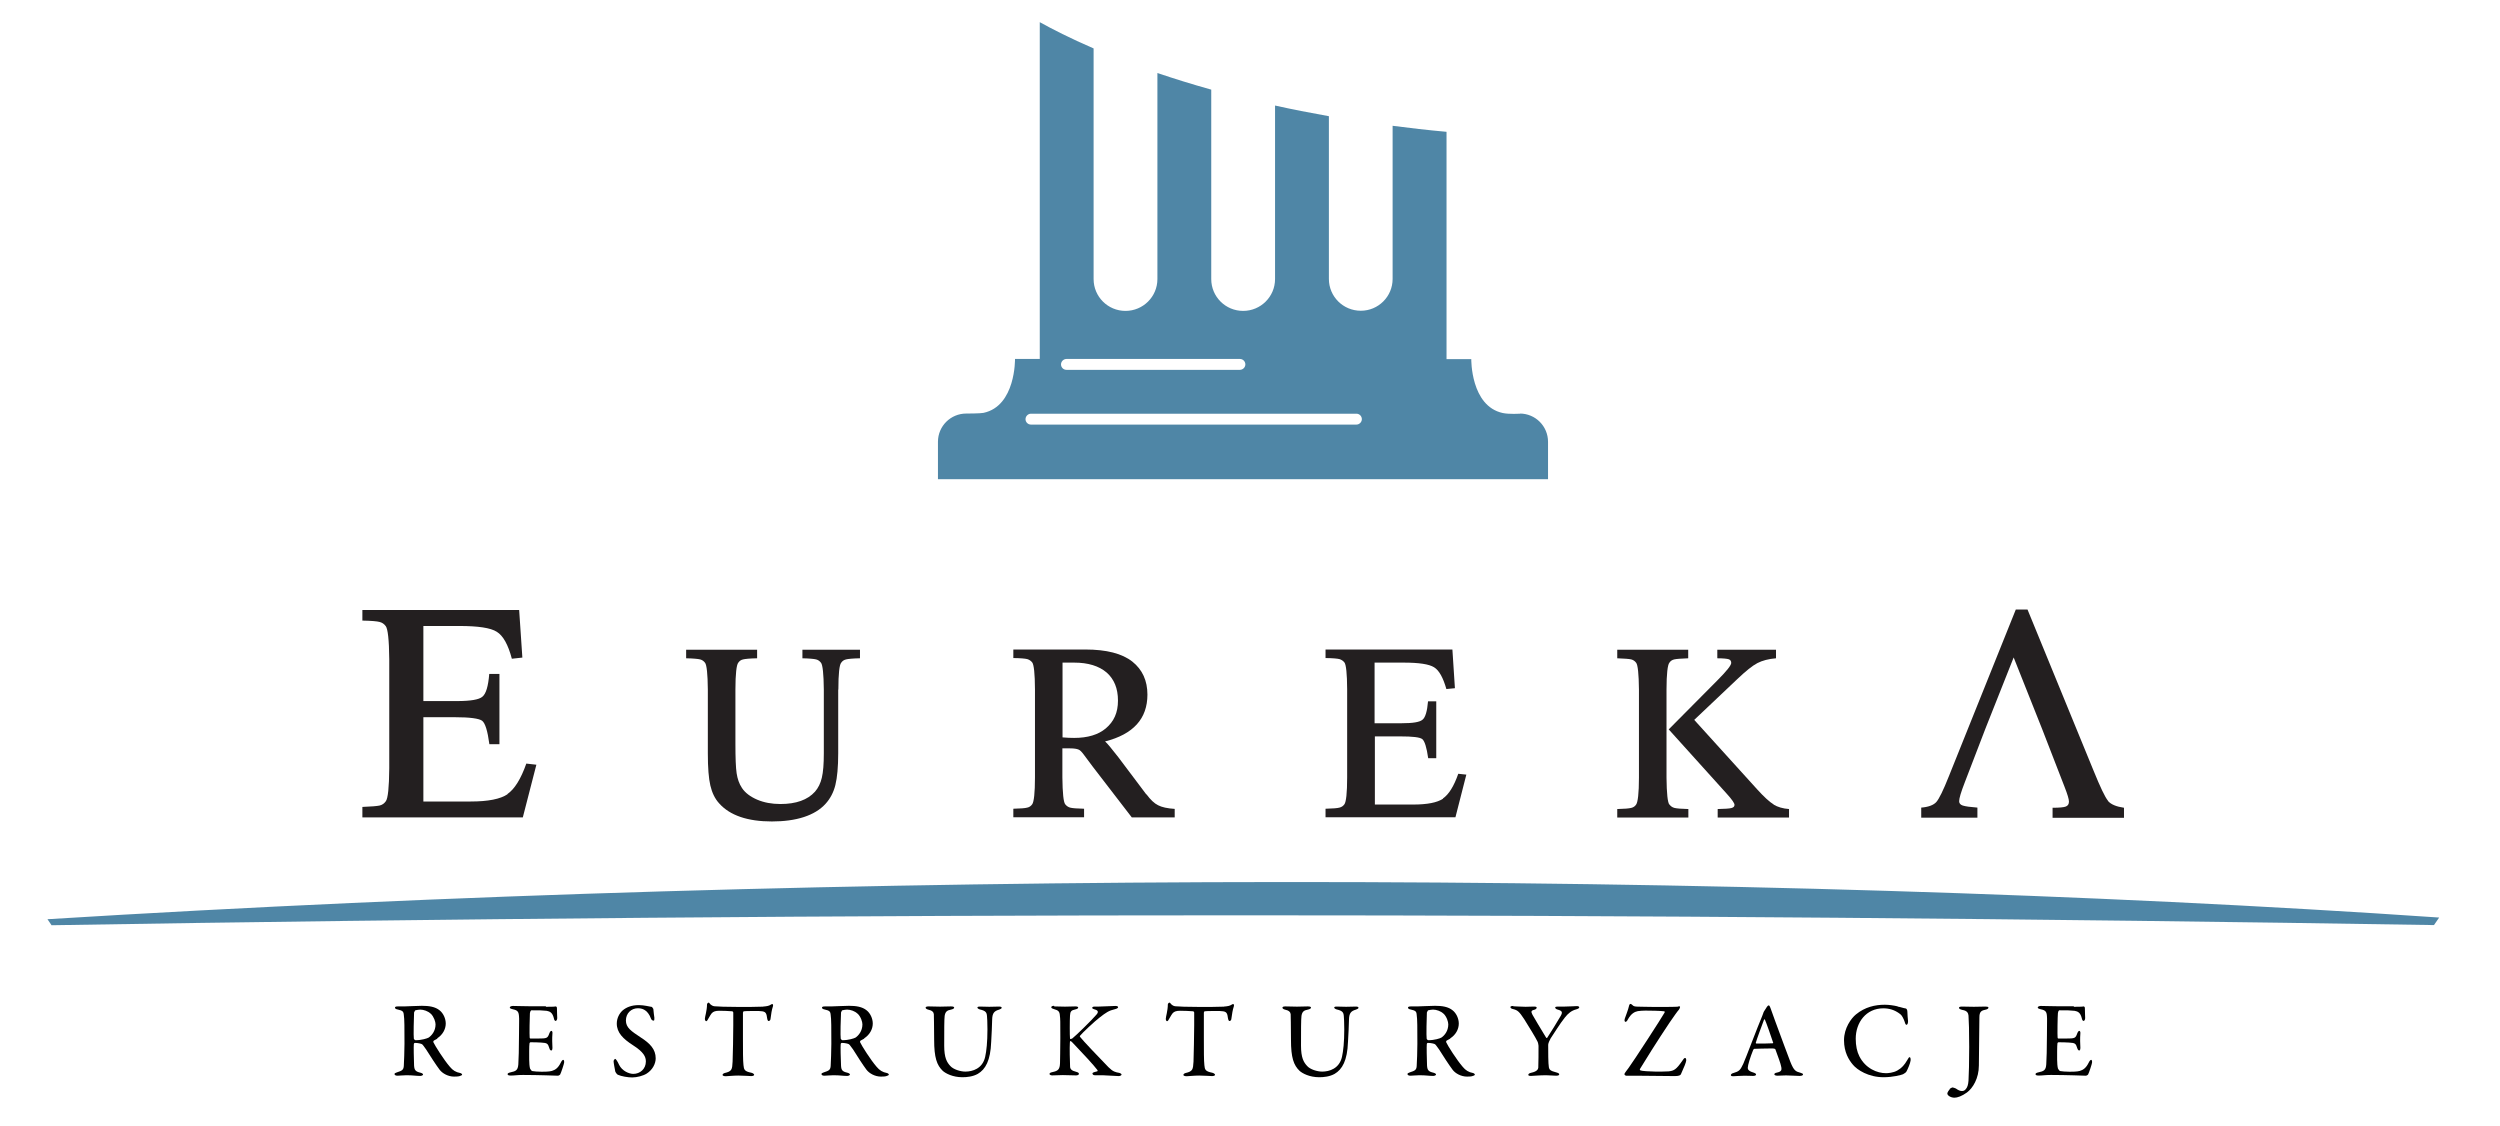 <?xml version="1.0" encoding="UTF-8"?>
<svg xmlns="http://www.w3.org/2000/svg" xmlns:xlink="http://www.w3.org/1999/xlink" width="171" zoomAndPan="magnify" viewBox="0 0 128.25 57.75" height="77" preserveAspectRatio="xMidYMid meet" version="1.2">
  <defs>
    <clipPath id="e2dfd4e347">
      <path d="M 2.266 45 L 125.293 45 L 125.293 48 L 2.266 48 Z M 2.266 45 "></path>
    </clipPath>
    <clipPath id="5a96c4f31e">
      <path d="M 48 1.137 L 80 1.137 L 80 25 L 48 25 Z M 48 1.137 "></path>
    </clipPath>
    <clipPath id="bb04cc0776">
      <path d="M 99 51 L 103 51 L 103 56.312 L 99 56.312 Z M 99 51 "></path>
    </clipPath>
  </defs>
  <g id="5fd0e07652">
    <g clip-rule="nonzero" clip-path="url(#e2dfd4e347)">
      <path style=" stroke:none;fill-rule:nonzero;fill:#4f86a6;fill-opacity:1;" d="M 2.43 47.148 L 2.645 47.465 C 43.215 46.785 83.957 46.789 124.863 47.457 L 125.129 47.07 C 89.719 44.641 43.539 44.613 2.43 47.156 Z M 2.43 47.148 "></path>
    </g>
    <path style=" stroke:none;fill-rule:nonzero;fill:#231f20;fill-opacity:1;" d="M 26.039 40.742 C 25.672 40.992 25.039 41.117 24.148 41.117 L 21.719 41.117 L 21.719 36.793 L 23.332 36.793 C 24.105 36.793 24.574 36.859 24.73 36.973 C 24.891 37.094 25.012 37.488 25.105 38.176 L 25.621 38.176 L 25.621 34.574 L 25.098 34.574 C 25.047 35.203 24.934 35.59 24.746 35.742 C 24.574 35.891 24.137 35.965 23.445 35.965 L 21.719 35.965 L 21.719 32.113 L 23.562 32.113 C 24.523 32.113 25.168 32.207 25.484 32.41 C 25.809 32.609 26.066 33.066 26.258 33.793 L 26.797 33.734 L 26.633 31.293 L 18.59 31.293 L 18.59 31.836 C 19.047 31.844 19.344 31.871 19.473 31.906 C 19.602 31.938 19.707 32.008 19.789 32.121 C 19.895 32.258 19.961 32.824 19.969 33.82 L 19.969 39.41 C 19.961 40.398 19.902 40.965 19.789 41.109 C 19.707 41.223 19.602 41.293 19.473 41.324 C 19.344 41.352 19.047 41.379 18.59 41.395 L 18.59 41.934 L 26.82 41.934 L 27.516 39.23 L 27 39.172 C 26.719 39.969 26.395 40.484 26.031 40.734 Z M 26.039 40.742 "></path>
    <path style=" stroke:none;fill-rule:nonzero;fill:#231f20;fill-opacity:1;" d="M 108.137 41.074 C 107.988 40.895 107.742 40.379 107.398 39.531 L 104.012 31.27 L 103.41 31.27 L 99.973 39.832 C 99.691 40.543 99.477 40.98 99.332 41.145 C 99.191 41.301 98.926 41.402 98.559 41.43 L 98.559 41.945 L 101.441 41.945 L 101.441 41.43 C 101.07 41.402 100.82 41.367 100.688 41.324 C 100.559 41.281 100.504 41.203 100.504 41.102 C 100.504 40.957 100.598 40.637 100.797 40.125 C 102.09 36.746 101.508 38.25 103.301 33.727 C 105.152 38.398 104.492 36.68 105.914 40.371 C 106.062 40.75 106.137 41 106.137 41.121 C 106.137 41.246 106.086 41.332 105.977 41.375 C 105.871 41.418 105.641 41.438 105.297 41.438 L 105.297 41.953 L 108.961 41.953 L 108.961 41.438 C 108.562 41.379 108.289 41.266 108.137 41.086 Z M 108.137 41.074 "></path>
    <path style=" stroke:none;fill-rule:nonzero;fill:#231f20;fill-opacity:1;" d="M 85.637 41.273 C 85.551 41.164 85.5 40.707 85.492 39.898 L 85.492 35.375 C 85.492 34.566 85.551 34.105 85.637 34 C 85.699 33.906 85.777 33.855 85.887 33.828 C 85.996 33.801 86.23 33.785 86.605 33.77 L 86.605 33.332 L 82.965 33.332 L 82.965 33.77 C 83.34 33.785 83.578 33.801 83.684 33.828 C 83.785 33.855 83.871 33.914 83.934 34 C 84.02 34.105 84.07 34.574 84.078 35.375 L 84.078 39.898 C 84.078 40.699 84.02 41.152 83.934 41.273 C 83.871 41.367 83.793 41.418 83.684 41.445 C 83.578 41.473 83.34 41.496 82.965 41.504 L 82.965 41.941 L 86.613 41.941 L 86.613 41.504 C 86.238 41.496 86 41.473 85.895 41.445 C 85.793 41.418 85.707 41.359 85.645 41.273 Z M 85.637 41.273 "></path>
    <path style=" stroke:none;fill-rule:nonzero;fill:#231f20;fill-opacity:1;" d="M 90.996 41.273 C 90.781 41.145 90.492 40.879 90.141 40.492 L 86.914 36.93 L 89.117 34.844 C 89.559 34.422 89.906 34.145 90.156 34.016 C 90.406 33.887 90.723 33.801 91.109 33.77 L 91.109 33.332 L 88.098 33.332 L 88.098 33.77 C 88.406 33.77 88.605 33.793 88.684 33.82 C 88.77 33.848 88.812 33.914 88.812 34.008 C 88.812 34.129 88.586 34.414 88.117 34.887 L 85.605 37.418 L 88.586 40.723 C 88.852 41.016 88.98 41.203 88.98 41.289 C 88.98 41.375 88.93 41.422 88.82 41.453 C 88.723 41.48 88.484 41.496 88.117 41.504 L 88.117 41.941 L 91.777 41.941 L 91.777 41.504 C 91.461 41.48 91.195 41.402 90.98 41.273 Z M 90.996 41.273 "></path>
    <path style=" stroke:none;fill-rule:nonzero;fill:#231f20;fill-opacity:1;" d="M 74.027 40.973 C 73.73 41.172 73.223 41.273 72.496 41.273 L 70.531 41.273 L 70.531 37.777 L 71.836 37.777 C 72.469 37.777 72.844 37.82 72.965 37.918 C 73.086 38.02 73.188 38.344 73.266 38.895 L 73.68 38.895 L 73.68 35.977 L 73.258 35.977 C 73.215 36.488 73.121 36.809 72.973 36.922 C 72.828 37.047 72.477 37.102 71.918 37.102 L 70.516 37.102 L 70.516 33.992 L 72.008 33.992 C 72.793 33.992 73.309 34.07 73.566 34.23 C 73.824 34.387 74.031 34.758 74.199 35.348 L 74.637 35.305 L 74.508 33.32 L 68 33.32 L 68 33.758 C 68.371 33.762 68.609 33.785 68.715 33.812 C 68.816 33.844 68.902 33.898 68.969 33.984 C 69.055 34.094 69.105 34.559 69.109 35.359 L 69.109 39.883 C 69.109 40.688 69.055 41.137 68.969 41.258 C 68.902 41.352 68.824 41.402 68.715 41.43 C 68.609 41.461 68.371 41.48 68 41.488 L 68 41.926 L 74.664 41.926 L 75.223 39.738 L 74.809 39.695 C 74.586 40.336 74.32 40.758 74.027 40.957 Z M 74.027 40.973 "></path>
    <path style=" stroke:none;fill-rule:nonzero;fill:#231f20;fill-opacity:1;" d="M 58.809 40.758 L 57.363 38.836 C 57.027 38.406 56.805 38.133 56.691 38.035 C 58.141 37.668 58.863 36.867 58.863 35.633 C 58.863 34.918 58.605 34.352 58.09 33.941 C 57.566 33.527 56.762 33.32 55.68 33.32 L 51.984 33.32 L 51.984 33.758 C 52.355 33.762 52.594 33.785 52.699 33.812 C 52.801 33.844 52.887 33.898 52.953 33.984 C 53.039 34.094 53.09 34.559 53.094 35.363 L 53.094 39.883 C 53.094 40.688 53.039 41.137 52.953 41.258 C 52.887 41.352 52.801 41.41 52.699 41.43 C 52.594 41.461 52.355 41.48 51.984 41.488 L 51.984 41.926 L 55.613 41.926 L 55.613 41.488 C 55.242 41.48 55.004 41.461 54.895 41.43 C 54.797 41.402 54.711 41.344 54.645 41.258 C 54.559 41.152 54.508 40.688 54.5 39.883 L 54.5 38.391 L 54.891 38.391 C 55.09 38.391 55.234 38.414 55.32 38.449 C 55.406 38.477 55.492 38.57 55.594 38.707 C 55.742 38.91 55.902 39.117 56.066 39.34 L 58.062 41.934 L 60.262 41.934 L 60.262 41.496 C 59.891 41.473 59.602 41.41 59.41 41.309 C 59.215 41.215 59.016 41.023 58.809 40.742 Z M 55.105 37.855 C 54.926 37.855 54.723 37.848 54.508 37.828 L 54.508 33.992 L 55.105 33.992 C 55.82 33.992 56.375 34.164 56.77 34.5 C 57.156 34.84 57.352 35.316 57.352 35.941 C 57.352 36.566 57.141 37.016 56.727 37.367 C 56.34 37.691 55.801 37.855 55.105 37.855 Z M 55.105 37.855 "></path>
    <path style=" stroke:none;fill-rule:nonzero;fill:#231f20;fill-opacity:1;" d="M 41.148 33.77 C 41.523 33.777 41.758 33.801 41.867 33.828 C 41.973 33.855 42.051 33.914 42.117 34 C 42.203 34.105 42.254 34.574 42.262 35.375 L 42.262 38.645 C 42.262 39.188 42.23 39.605 42.16 39.898 C 42.094 40.184 41.973 40.426 41.809 40.613 C 41.43 41.035 40.84 41.246 40.035 41.246 C 39.59 41.246 39.195 41.172 38.844 41.023 C 38.492 40.871 38.227 40.672 38.062 40.422 C 37.918 40.207 37.832 39.953 37.789 39.668 C 37.746 39.383 37.727 38.871 37.727 38.156 L 37.727 35.375 C 37.727 34.566 37.785 34.105 37.871 34 C 37.934 33.906 38.02 33.848 38.121 33.828 C 38.227 33.801 38.465 33.777 38.84 33.77 L 38.84 33.332 L 35.199 33.332 L 35.199 33.77 C 35.574 33.777 35.809 33.801 35.918 33.828 C 36.02 33.855 36.105 33.914 36.168 34 C 36.254 34.105 36.305 34.574 36.312 35.375 L 36.312 38.645 C 36.312 39.383 36.355 39.934 36.441 40.297 C 36.527 40.664 36.672 40.973 36.895 41.215 C 37.445 41.832 38.352 42.141 39.598 42.141 C 40.848 42.141 41.801 41.84 42.348 41.238 C 42.59 40.973 42.762 40.648 42.855 40.27 C 42.949 39.891 43 39.344 43 38.645 L 43 35.375 L 43.008 35.375 C 43.008 34.566 43.062 34.105 43.152 34 C 43.215 33.906 43.293 33.855 43.402 33.828 C 43.508 33.801 43.746 33.777 44.117 33.77 L 44.117 33.332 L 41.164 33.332 L 41.164 33.77 Z M 41.148 33.77 "></path>
    <g clip-rule="nonzero" clip-path="url(#5a96c4f31e)">
      <path style=" stroke:none;fill-rule:nonzero;fill:#4f86a6;fill-opacity:1;" d="M 77.988 21.223 C 77.988 21.223 77.414 21.258 77.09 21.188 C 75.438 20.828 75.477 18.422 75.477 18.422 L 74.207 18.422 L 74.207 6.762 C 73.25 6.676 72.332 6.57 71.441 6.453 L 71.441 14.309 C 71.441 15.211 70.711 15.941 69.809 15.941 C 68.902 15.941 68.172 15.211 68.172 14.309 L 68.172 5.961 C 67.203 5.789 66.285 5.609 65.41 5.414 L 65.41 14.316 C 65.41 15.219 64.676 15.949 63.773 15.949 C 62.867 15.949 62.137 15.219 62.137 14.316 L 62.137 4.598 C 61.141 4.32 60.219 4.031 59.375 3.746 L 59.375 14.316 C 59.375 15.219 58.641 15.949 57.738 15.949 C 56.832 15.949 56.102 15.219 56.102 14.316 L 56.102 2.484 C 54.891 1.961 53.973 1.488 53.34 1.137 L 53.34 18.414 L 52.07 18.414 C 52.07 18.414 52.113 20.828 50.453 21.18 C 50.305 21.215 49.566 21.215 49.566 21.215 C 48.77 21.215 48.117 21.859 48.117 22.664 L 48.117 24.582 L 79.414 24.582 L 79.414 22.664 C 79.414 21.867 78.77 21.215 77.965 21.215 Z M 54.711 18.414 L 63.605 18.414 C 63.766 18.414 63.887 18.543 63.887 18.695 C 63.887 18.844 63.758 18.973 63.605 18.973 L 54.711 18.973 C 54.551 18.973 54.43 18.844 54.43 18.695 C 54.43 18.543 54.559 18.414 54.711 18.414 Z M 69.586 21.781 L 52.887 21.781 C 52.73 21.781 52.609 21.652 52.609 21.504 C 52.609 21.352 52.738 21.223 52.887 21.223 L 69.586 21.223 C 69.742 21.223 69.863 21.352 69.863 21.504 C 69.863 21.652 69.734 21.781 69.586 21.781 Z M 69.586 21.781 "></path>
    </g>
    <path style=" stroke:none;fill-rule:nonzero;fill:#000000;fill-opacity:1;" d="M 22.434 53.285 C 22.434 53.285 22.301 53.355 22.254 53.383 C 22.234 53.398 22.219 53.449 22.234 53.469 C 22.301 53.621 22.766 54.367 23.082 54.73 C 23.23 54.91 23.383 55.004 23.613 55.047 C 23.664 55.059 23.707 55.102 23.707 55.125 C 23.707 55.152 23.656 55.184 23.621 55.188 C 23.547 55.227 23.402 55.23 23.297 55.23 C 22.988 55.23 22.695 55.066 22.551 54.875 C 22.363 54.625 22.082 54.191 21.859 53.836 C 21.781 53.727 21.684 53.586 21.652 53.57 C 21.617 53.543 21.438 53.5 21.289 53.5 C 21.25 53.5 21.23 53.543 21.23 53.555 C 21.215 53.656 21.23 54.359 21.242 54.66 C 21.258 54.895 21.309 54.969 21.574 55.031 C 21.668 55.055 21.703 55.098 21.703 55.117 C 21.703 55.176 21.598 55.195 21.559 55.195 C 21.336 55.195 21.199 55.16 20.848 55.16 C 20.734 55.16 20.449 55.184 20.391 55.184 C 20.305 55.184 20.238 55.152 20.238 55.098 C 20.238 55.059 20.289 55.039 20.363 55.012 C 20.613 54.93 20.699 54.895 20.715 54.688 C 20.727 54.465 20.75 53.914 20.75 53.547 C 20.75 52.762 20.75 52.258 20.715 52.059 C 20.699 51.879 20.648 51.844 20.391 51.785 C 20.305 51.77 20.262 51.734 20.262 51.691 C 20.262 51.656 20.297 51.629 20.41 51.629 L 20.742 51.629 C 20.941 51.629 21.344 51.598 21.645 51.598 C 21.996 51.598 22.328 51.641 22.559 51.836 C 22.738 51.98 22.867 52.25 22.867 52.508 C 22.867 52.805 22.699 53.09 22.434 53.262 Z M 22.09 52 C 21.961 51.871 21.73 51.793 21.559 51.793 C 21.531 51.793 21.367 51.809 21.309 51.828 C 21.281 51.844 21.25 51.93 21.242 51.941 C 21.23 52.145 21.207 53.176 21.23 53.285 C 21.242 53.32 21.289 53.363 21.316 53.363 C 21.633 53.363 21.918 53.27 21.992 53.227 C 22.141 53.125 22.344 52.895 22.344 52.551 C 22.344 52.418 22.262 52.164 22.098 52 Z M 22.09 52 "></path>
    <path style=" stroke:none;fill-rule:nonzero;fill:#000000;fill-opacity:1;" d="M 28.012 51.648 C 28.191 51.648 28.426 51.648 28.52 51.629 C 28.535 51.629 28.562 51.664 28.57 51.691 C 28.57 51.914 28.586 52.113 28.586 52.223 C 28.586 52.301 28.547 52.375 28.5 52.375 C 28.457 52.375 28.418 52.293 28.414 52.238 C 28.34 51.941 28.211 51.887 28.047 51.855 C 27.918 51.836 27.543 51.82 27.266 51.828 C 27.25 51.828 27.199 51.855 27.184 51.984 C 27.172 52.113 27.156 53.105 27.172 53.227 C 27.172 53.246 27.184 53.277 27.215 53.277 L 27.578 53.277 C 28.074 53.277 28.09 53.262 28.184 53.004 C 28.219 52.918 28.254 52.883 28.289 52.883 C 28.332 52.883 28.348 52.969 28.34 53.012 C 28.328 53.16 28.328 53.27 28.328 53.398 C 28.328 53.547 28.34 53.621 28.34 53.742 C 28.34 53.844 28.32 53.891 28.277 53.891 C 28.238 53.891 28.195 53.836 28.184 53.777 C 28.105 53.527 28.074 53.504 27.766 53.484 C 27.586 53.469 27.371 53.469 27.215 53.469 C 27.191 53.469 27.164 53.504 27.164 53.52 C 27.141 53.648 27.148 54.145 27.148 54.367 C 27.148 54.516 27.164 54.73 27.191 54.816 C 27.223 54.883 27.266 54.93 27.301 54.945 C 27.395 54.961 27.578 54.98 27.789 54.98 C 27.875 54.98 28.184 54.98 28.312 54.938 C 28.484 54.887 28.629 54.789 28.758 54.531 C 28.82 54.402 28.863 54.371 28.895 54.371 C 28.938 54.371 28.949 54.465 28.938 54.523 C 28.938 54.566 28.777 55.059 28.734 55.125 C 28.723 55.145 28.656 55.184 28.629 55.184 C 28.57 55.184 27.621 55.145 26.828 55.145 C 26.523 55.145 26.41 55.176 26.211 55.176 C 26.102 55.176 26.039 55.16 26.039 55.102 C 26.039 55.059 26.102 55.031 26.188 55.012 C 26.469 54.953 26.566 54.902 26.59 54.602 C 26.605 54.379 26.625 53.777 26.625 53.098 C 26.625 52.418 26.641 52.293 26.625 52.137 C 26.609 51.906 26.555 51.828 26.316 51.777 C 26.203 51.75 26.152 51.727 26.152 51.684 C 26.152 51.637 26.238 51.605 26.309 51.605 C 26.566 51.605 26.832 51.621 27.18 51.621 L 27.996 51.621 Z M 28.012 51.648 "></path>
    <path style=" stroke:none;fill-rule:nonzero;fill:#000000;fill-opacity:1;" d="M 33.441 51.648 C 33.441 51.648 33.508 51.742 33.516 51.758 C 33.516 51.852 33.57 52.195 33.57 52.215 C 33.57 52.309 33.57 52.359 33.527 52.359 C 33.484 52.359 33.414 52.324 33.391 52.246 C 33.328 52.051 33.184 51.887 33.125 51.852 C 33.02 51.766 32.883 51.723 32.727 51.723 C 32.379 51.723 32.109 51.984 32.109 52.352 C 32.109 52.719 32.379 52.895 32.867 53.219 C 33.348 53.527 33.637 53.828 33.637 54.293 C 33.637 54.566 33.477 54.883 33.176 55.074 C 32.996 55.188 32.68 55.273 32.43 55.273 C 32.223 55.273 31.879 55.219 31.691 55.133 C 31.633 55.102 31.562 54.98 31.562 54.961 C 31.527 54.773 31.477 54.523 31.477 54.43 C 31.477 54.402 31.535 54.32 31.555 54.32 C 31.598 54.32 31.684 54.457 31.762 54.629 C 31.914 54.938 32.266 55.09 32.488 55.09 C 32.832 55.09 33.133 54.84 33.133 54.453 C 33.133 54.215 33.027 53.973 32.461 53.613 C 31.973 53.297 31.641 52.98 31.641 52.508 C 31.641 52.238 31.77 51.984 31.949 51.828 C 32.129 51.68 32.387 51.562 32.773 51.562 C 33.047 51.562 33.328 51.641 33.441 51.656 Z M 33.441 51.648 "></path>
    <path style=" stroke:none;fill-rule:nonzero;fill:#000000;fill-opacity:1;" d="M 39.148 51.637 C 39.363 51.621 39.457 51.594 39.535 51.543 C 39.57 51.52 39.59 51.508 39.621 51.508 C 39.648 51.508 39.676 51.555 39.648 51.637 C 39.59 51.809 39.562 52 39.527 52.273 C 39.527 52.324 39.477 52.379 39.434 52.379 C 39.398 52.379 39.367 52.344 39.348 52.199 C 39.312 51.906 39.238 51.879 38.91 51.863 C 38.809 51.863 38.234 51.863 38.156 51.879 C 38.137 51.879 38.113 51.938 38.113 51.949 C 38.113 52.207 38.113 52.781 38.113 53.254 C 38.113 53.891 38.113 54.422 38.141 54.645 C 38.164 54.875 38.191 54.961 38.543 55.031 C 38.617 55.047 38.688 55.098 38.688 55.133 C 38.688 55.188 38.594 55.203 38.535 55.203 C 38.492 55.203 38.098 55.176 37.875 55.176 C 37.617 55.176 37.309 55.211 37.23 55.211 C 37.125 55.211 37.066 55.176 37.066 55.145 C 37.066 55.102 37.125 55.059 37.172 55.047 C 37.547 54.961 37.562 54.867 37.582 54.465 C 37.598 54.137 37.617 53.023 37.617 52.602 L 37.617 51.949 C 37.617 51.914 37.582 51.879 37.566 51.879 C 37.461 51.863 36.992 51.852 36.902 51.852 C 36.715 51.852 36.594 51.887 36.512 51.98 C 36.484 52.008 36.426 52.102 36.332 52.266 C 36.277 52.379 36.246 52.387 36.227 52.387 C 36.191 52.387 36.16 52.324 36.16 52.266 C 36.16 52.156 36.27 51.844 36.27 51.527 C 36.27 51.492 36.312 51.434 36.355 51.434 C 36.383 51.434 36.391 51.469 36.441 51.52 C 36.457 51.535 36.551 51.613 36.641 51.621 C 36.777 51.637 37.281 51.656 37.914 51.656 C 38.207 51.656 38.938 51.656 39.152 51.641 Z M 39.148 51.637 "></path>
    <path style=" stroke:none;fill-rule:nonzero;fill:#000000;fill-opacity:1;" d="M 44.328 53.285 C 44.328 53.285 44.191 53.355 44.148 53.383 C 44.125 53.398 44.113 53.449 44.125 53.469 C 44.191 53.621 44.656 54.367 44.973 54.73 C 45.125 54.91 45.273 55.004 45.504 55.047 C 45.555 55.059 45.598 55.102 45.598 55.125 C 45.598 55.152 45.547 55.184 45.512 55.188 C 45.438 55.227 45.297 55.23 45.195 55.23 C 44.887 55.23 44.594 55.066 44.449 54.875 C 44.262 54.625 43.984 54.191 43.762 53.836 C 43.68 53.727 43.582 53.586 43.551 53.57 C 43.516 53.543 43.336 53.5 43.188 53.5 C 43.152 53.5 43.129 53.543 43.129 53.555 C 43.113 53.656 43.129 54.359 43.145 54.66 C 43.156 54.895 43.207 54.969 43.473 55.031 C 43.566 55.055 43.602 55.098 43.602 55.117 C 43.602 55.176 43.496 55.195 43.457 55.195 C 43.238 55.195 43.102 55.16 42.75 55.16 C 42.633 55.16 42.348 55.184 42.289 55.184 C 42.203 55.184 42.141 55.152 42.141 55.098 C 42.141 55.059 42.188 55.039 42.262 55.012 C 42.512 54.93 42.598 54.895 42.613 54.688 C 42.625 54.465 42.648 53.914 42.648 53.547 C 42.648 52.762 42.648 52.258 42.613 52.059 C 42.598 51.879 42.547 51.844 42.297 51.785 C 42.211 51.77 42.168 51.734 42.168 51.691 C 42.168 51.656 42.203 51.629 42.316 51.629 L 42.648 51.629 C 42.848 51.629 43.25 51.598 43.551 51.598 C 43.902 51.598 44.234 51.641 44.465 51.836 C 44.645 51.98 44.773 52.25 44.773 52.508 C 44.773 52.805 44.605 53.09 44.34 53.262 Z M 43.988 52 C 43.859 51.871 43.633 51.793 43.457 51.793 C 43.43 51.793 43.266 51.809 43.207 51.828 C 43.18 51.844 43.152 51.93 43.145 51.941 C 43.129 52.145 43.105 53.176 43.129 53.285 C 43.145 53.32 43.188 53.363 43.215 53.363 C 43.531 53.363 43.816 53.27 43.891 53.227 C 44.039 53.125 44.242 52.895 44.242 52.551 C 44.242 52.418 44.164 52.164 43.996 52 Z M 43.988 52 "></path>
    <path style=" stroke:none;fill-rule:nonzero;fill:#000000;fill-opacity:1;" d="M 47.641 51.629 C 47.871 51.629 48.031 51.641 48.23 51.641 C 48.43 51.641 48.66 51.629 48.781 51.629 C 48.891 51.629 48.949 51.648 48.949 51.691 C 48.949 51.734 48.891 51.77 48.789 51.793 C 48.59 51.828 48.496 51.895 48.461 52.113 C 48.438 52.293 48.438 52.859 48.438 53.641 C 48.438 54.266 48.574 54.496 48.754 54.688 C 48.906 54.859 49.266 54.973 49.523 54.973 C 49.887 54.973 50.406 54.824 50.539 54.215 C 50.605 53.922 50.656 53.461 50.656 52.809 C 50.656 52.453 50.641 52.195 50.633 52.137 C 50.621 51.938 50.57 51.855 50.27 51.785 C 50.211 51.77 50.141 51.727 50.141 51.691 C 50.141 51.656 50.176 51.637 50.277 51.637 C 50.406 51.637 50.57 51.648 50.75 51.648 C 50.973 51.648 51.094 51.637 51.25 51.637 C 51.336 51.637 51.387 51.656 51.387 51.699 C 51.387 51.734 51.336 51.766 51.258 51.793 C 51.016 51.863 50.906 51.957 50.898 52.301 C 50.898 52.551 50.863 53.16 50.848 53.449 C 50.812 54.41 50.555 54.859 50.16 55.09 C 49.91 55.23 49.609 55.262 49.371 55.262 C 48.875 55.262 48.512 55.066 48.367 54.938 C 48.059 54.645 47.922 54.258 47.922 53.34 C 47.922 52.625 47.906 52.102 47.906 52.027 C 47.895 51.922 47.82 51.836 47.613 51.793 C 47.551 51.777 47.484 51.742 47.484 51.691 C 47.484 51.648 47.551 51.629 47.637 51.629 Z M 47.641 51.629 "></path>
    <path style=" stroke:none;fill-rule:nonzero;fill:#000000;fill-opacity:1;" d="M 54.078 51.629 C 54.207 51.629 54.453 51.641 54.633 51.641 C 54.797 51.641 55.027 51.629 55.16 51.629 C 55.254 51.629 55.312 51.648 55.312 51.691 C 55.312 51.734 55.234 51.77 55.156 51.785 C 54.961 51.828 54.902 51.879 54.891 52.102 C 54.875 52.309 54.875 53.16 54.891 53.27 C 54.891 53.289 54.902 53.305 54.926 53.305 C 54.945 53.305 55.004 53.27 55.012 53.27 C 55.191 53.133 56.039 52.301 56.223 52.078 C 56.367 51.93 56.352 51.836 56.16 51.785 C 56.086 51.766 56.031 51.742 56.031 51.699 C 56.031 51.656 56.086 51.637 56.168 51.637 L 56.383 51.637 C 56.562 51.637 57.055 51.605 57.215 51.605 C 57.309 51.605 57.359 51.629 57.359 51.672 C 57.359 51.707 57.293 51.75 57.199 51.77 C 56.883 51.844 56.742 51.941 56.41 52.199 C 56.16 52.387 55.512 52.996 55.406 53.133 C 55.391 53.168 55.391 53.176 55.406 53.191 C 55.527 53.355 56.461 54.336 56.863 54.746 C 57.098 54.98 57.223 55.004 57.422 55.039 C 57.48 55.055 57.535 55.098 57.535 55.117 C 57.535 55.176 57.449 55.203 57.387 55.203 C 57.242 55.203 56.711 55.16 56.562 55.16 C 56.359 55.16 56.289 55.16 56.16 55.16 C 56.074 55.16 56.043 55.102 56.043 55.066 C 56.043 55.039 56.066 55.012 56.281 54.961 C 56.305 54.961 56.316 54.926 56.305 54.902 C 56.145 54.68 55.441 53.922 55.156 53.629 C 55.004 53.469 54.953 53.406 54.91 53.406 C 54.883 53.406 54.891 53.461 54.883 53.52 C 54.867 53.699 54.883 54.5 54.895 54.703 C 54.895 54.844 54.969 54.926 55.219 54.988 C 55.32 55.016 55.348 55.047 55.348 55.09 C 55.348 55.133 55.293 55.168 55.199 55.168 C 55.074 55.168 54.688 55.152 54.523 55.152 C 54.359 55.152 54.145 55.168 53.973 55.168 C 53.906 55.168 53.84 55.133 53.84 55.098 C 53.84 55.047 53.879 55.023 54 54.996 C 54.273 54.938 54.367 54.867 54.379 54.539 C 54.379 54.344 54.395 53.844 54.395 53.246 C 54.395 52.367 54.395 52.289 54.371 52.094 C 54.359 51.895 54.293 51.828 54.078 51.77 C 53.949 51.734 53.93 51.699 53.93 51.672 C 53.93 51.621 54 51.598 54.078 51.598 Z M 54.078 51.629 "></path>
    <path style=" stroke:none;fill-rule:nonzero;fill:#000000;fill-opacity:1;" d="M 62.789 51.637 C 63.004 51.621 63.098 51.594 63.176 51.543 C 63.211 51.52 63.234 51.508 63.262 51.508 C 63.293 51.508 63.32 51.555 63.293 51.637 C 63.234 51.809 63.207 52 63.168 52.273 C 63.168 52.324 63.121 52.379 63.078 52.379 C 63.039 52.379 63.012 52.344 62.988 52.199 C 62.953 51.906 62.883 51.879 62.551 51.863 C 62.453 51.863 61.879 51.863 61.801 51.879 C 61.777 51.879 61.758 51.938 61.758 51.949 C 61.758 52.207 61.758 52.781 61.758 53.254 C 61.758 53.891 61.758 54.422 61.785 54.645 C 61.805 54.875 61.836 54.961 62.188 55.031 C 62.258 55.047 62.332 55.098 62.332 55.133 C 62.332 55.188 62.238 55.203 62.18 55.203 C 62.137 55.203 61.742 55.176 61.52 55.176 C 61.262 55.176 60.953 55.211 60.875 55.211 C 60.766 55.211 60.707 55.176 60.707 55.145 C 60.707 55.102 60.766 55.059 60.816 55.047 C 61.188 54.961 61.203 54.867 61.227 54.465 C 61.238 54.137 61.262 53.023 61.262 52.602 L 61.262 51.949 C 61.262 51.914 61.227 51.879 61.211 51.879 C 61.102 51.863 60.637 51.852 60.543 51.852 C 60.355 51.852 60.234 51.887 60.156 51.98 C 60.129 52.008 60.07 52.102 59.977 52.266 C 59.918 52.379 59.891 52.387 59.867 52.387 C 59.832 52.387 59.805 52.324 59.805 52.266 C 59.805 52.156 59.91 51.844 59.91 51.527 C 59.91 51.492 59.953 51.434 60 51.434 C 60.027 51.434 60.035 51.469 60.086 51.52 C 60.098 51.535 60.191 51.613 60.285 51.621 C 60.422 51.637 60.922 51.656 61.555 51.656 C 61.848 51.656 62.582 51.656 62.797 51.641 Z M 62.789 51.637 "></path>
    <path style=" stroke:none;fill-rule:nonzero;fill:#000000;fill-opacity:1;" d="M 65.945 51.629 C 66.176 51.629 66.332 51.641 66.535 51.641 C 66.734 51.641 66.965 51.629 67.086 51.629 C 67.195 51.629 67.254 51.648 67.254 51.691 C 67.254 51.734 67.195 51.77 67.094 51.793 C 66.895 51.828 66.801 51.895 66.766 52.113 C 66.742 52.293 66.742 52.859 66.742 53.641 C 66.742 54.266 66.879 54.496 67.059 54.688 C 67.211 54.859 67.566 54.973 67.828 54.973 C 68.191 54.973 68.707 54.824 68.844 54.215 C 68.91 53.922 68.961 53.461 68.961 52.809 C 68.961 52.453 68.945 52.195 68.938 52.137 C 68.926 51.938 68.875 51.855 68.574 51.785 C 68.516 51.77 68.445 51.727 68.445 51.691 C 68.445 51.656 68.48 51.637 68.578 51.637 C 68.707 51.637 68.875 51.648 69.055 51.648 C 69.277 51.648 69.398 51.637 69.555 51.637 C 69.641 51.637 69.691 51.656 69.691 51.699 C 69.691 51.734 69.641 51.766 69.562 51.793 C 69.32 51.863 69.211 51.957 69.203 52.301 C 69.203 52.551 69.168 53.16 69.152 53.449 C 69.117 54.41 68.859 54.859 68.465 55.09 C 68.215 55.23 67.914 55.262 67.676 55.262 C 67.18 55.262 66.816 55.066 66.672 54.938 C 66.363 54.645 66.227 54.258 66.227 53.34 C 66.227 52.625 66.211 52.102 66.211 52.027 C 66.199 51.922 66.125 51.836 65.918 51.793 C 65.852 51.777 65.789 51.742 65.789 51.691 C 65.789 51.648 65.852 51.629 65.938 51.629 Z M 65.945 51.629 "></path>
    <path style=" stroke:none;fill-rule:nonzero;fill:#000000;fill-opacity:1;" d="M 74.391 53.285 C 74.391 53.285 74.254 53.355 74.211 53.383 C 74.191 53.398 74.176 53.449 74.191 53.469 C 74.254 53.621 74.723 54.367 75.039 54.73 C 75.188 54.91 75.34 55.004 75.57 55.047 C 75.617 55.059 75.66 55.102 75.66 55.125 C 75.66 55.152 75.613 55.184 75.574 55.188 C 75.504 55.227 75.359 55.23 75.262 55.23 C 74.953 55.23 74.656 55.066 74.516 54.875 C 74.328 54.625 74.047 54.191 73.824 53.836 C 73.746 53.727 73.645 53.586 73.617 53.57 C 73.582 53.543 73.402 53.5 73.25 53.5 C 73.215 53.5 73.195 53.543 73.195 53.555 C 73.18 53.656 73.195 54.359 73.207 54.66 C 73.223 54.895 73.273 54.969 73.539 55.031 C 73.633 55.055 73.668 55.098 73.668 55.117 C 73.668 55.176 73.559 55.195 73.523 55.195 C 73.301 55.195 73.164 55.16 72.812 55.16 C 72.699 55.16 72.41 55.184 72.355 55.184 C 72.27 55.184 72.203 55.152 72.203 55.098 C 72.203 55.059 72.254 55.039 72.324 55.012 C 72.578 54.93 72.664 54.895 72.676 54.688 C 72.691 54.465 72.711 53.914 72.711 53.547 C 72.711 52.762 72.711 52.258 72.676 52.059 C 72.664 51.879 72.613 51.844 72.359 51.785 C 72.273 51.77 72.23 51.734 72.23 51.691 C 72.23 51.656 72.27 51.629 72.383 51.629 L 72.711 51.629 C 72.914 51.629 73.316 51.598 73.617 51.598 C 73.969 51.598 74.297 51.641 74.527 51.836 C 74.707 51.98 74.836 52.25 74.836 52.508 C 74.836 52.805 74.672 53.09 74.406 53.262 Z M 74.047 52 C 73.918 51.871 73.688 51.793 73.516 51.793 C 73.488 51.793 73.324 51.809 73.266 51.828 C 73.238 51.844 73.207 51.93 73.199 51.941 C 73.188 52.145 73.164 53.176 73.188 53.285 C 73.199 53.32 73.242 53.363 73.273 53.363 C 73.59 53.363 73.875 53.27 73.945 53.227 C 74.098 53.125 74.297 52.895 74.297 52.551 C 74.297 52.418 74.219 52.164 74.055 52 Z M 74.047 52 "></path>
    <path style=" stroke:none;fill-rule:nonzero;fill:#000000;fill-opacity:1;" d="M 77.621 51.621 C 77.715 51.621 78.008 51.648 78.266 51.648 C 78.418 51.648 78.488 51.637 78.711 51.637 C 78.797 51.637 78.832 51.664 78.832 51.691 C 78.832 51.727 78.797 51.777 78.711 51.801 C 78.52 51.844 78.547 51.914 78.617 52.059 C 78.684 52.188 79.078 52.84 79.32 53.238 C 79.336 53.254 79.371 53.254 79.379 53.227 C 79.516 53.023 79.93 52.352 80.066 52.113 C 80.176 51.922 80.133 51.852 79.91 51.793 C 79.824 51.77 79.781 51.723 79.781 51.684 C 79.781 51.648 79.852 51.637 79.91 51.637 C 80.059 51.637 80.145 51.637 80.277 51.637 C 80.469 51.637 80.805 51.613 80.898 51.613 C 80.957 51.613 81.016 51.637 81.016 51.672 C 81.016 51.723 80.957 51.75 80.871 51.777 C 80.613 51.844 80.453 51.98 80.277 52.199 C 80.023 52.516 79.723 53.012 79.543 53.277 C 79.492 53.363 79.422 53.527 79.422 53.598 C 79.422 53.914 79.422 54.582 79.457 54.754 C 79.48 54.875 79.535 54.938 79.844 55.016 C 79.953 55.047 79.988 55.074 79.988 55.117 C 79.988 55.16 79.93 55.184 79.824 55.184 C 79.738 55.184 79.441 55.16 79.312 55.16 C 78.977 55.16 78.617 55.195 78.539 55.195 C 78.445 55.195 78.402 55.176 78.402 55.141 C 78.402 55.102 78.438 55.055 78.555 55.031 C 78.848 54.969 78.906 54.852 78.914 54.773 C 78.926 54.543 78.926 53.941 78.926 53.648 C 78.926 53.613 78.898 53.469 78.875 53.434 C 78.781 53.234 78.445 52.688 78.195 52.289 C 77.938 51.898 77.859 51.828 77.637 51.77 C 77.527 51.75 77.484 51.707 77.484 51.664 C 77.484 51.621 77.543 51.605 77.637 51.605 Z M 77.621 51.621 "></path>
    <path style=" stroke:none;fill-rule:nonzero;fill:#000000;fill-opacity:1;" d="M 86.094 51.629 C 86.152 51.613 86.188 51.629 86.188 51.656 C 86.188 51.684 86.172 51.734 86.125 51.801 C 86.051 51.879 85.871 52.137 85.645 52.465 C 85.09 53.289 84.266 54.602 84.129 54.84 C 84.113 54.859 84.129 54.895 84.148 54.91 C 84.215 54.945 84.633 54.969 84.926 54.973 C 85.125 54.973 85.477 54.973 85.602 54.961 C 85.871 54.93 85.988 54.875 86.305 54.414 C 86.359 54.328 86.402 54.273 86.445 54.273 C 86.48 54.273 86.504 54.32 86.504 54.395 C 86.504 54.48 86.391 54.758 86.23 55.109 C 86.203 55.16 86.137 55.203 85.914 55.203 C 85.426 55.203 84.191 55.184 83.941 55.184 C 83.691 55.184 83.488 55.184 83.426 55.184 C 83.391 55.184 83.332 55.145 83.332 55.102 C 83.332 55.059 83.445 54.926 83.555 54.773 C 83.785 54.465 85.262 52.188 85.391 51.949 C 85.414 51.914 85.391 51.879 85.371 51.879 C 85.176 51.852 84.645 51.844 84.41 51.844 C 84.316 51.844 84.094 51.855 84.02 51.871 C 83.848 51.906 83.676 52 83.512 52.293 C 83.477 52.379 83.418 52.422 83.391 52.422 C 83.355 52.422 83.312 52.367 83.355 52.246 C 83.375 52.172 83.527 51.812 83.578 51.57 C 83.59 51.527 83.613 51.5 83.648 51.5 C 83.668 51.5 83.711 51.527 83.734 51.551 C 83.793 51.621 83.863 51.637 84.008 51.641 C 84.164 51.641 84.523 51.656 84.867 51.656 C 85.312 51.656 85.965 51.656 86.094 51.641 Z M 86.094 51.629 "></path>
    <path style=" stroke:none;fill-rule:nonzero;fill:#000000;fill-opacity:1;" d="M 90.816 51.684 C 90.867 51.836 90.961 52.086 91.059 52.359 C 91.355 53.176 91.758 54.242 91.848 54.48 C 92.027 54.926 92.121 54.969 92.359 55.031 C 92.445 55.055 92.496 55.082 92.496 55.117 C 92.496 55.152 92.453 55.195 92.316 55.195 C 92.145 55.195 91.844 55.168 91.621 55.168 C 91.441 55.168 91.34 55.184 91.195 55.184 C 91.066 55.184 91.023 55.145 91.023 55.109 C 91.023 55.082 91.059 55.039 91.16 55.023 C 91.41 54.973 91.398 54.867 91.383 54.754 C 91.348 54.543 91.203 54.191 91.082 53.844 C 91.082 53.82 91.047 53.785 90.91 53.785 C 90.543 53.785 90.113 53.801 90 53.805 C 89.977 53.805 89.949 53.844 89.941 53.855 C 89.789 54.23 89.66 54.645 89.66 54.781 C 89.66 54.852 89.695 54.945 89.934 55.016 C 90.027 55.047 90.086 55.074 90.086 55.125 C 90.086 55.176 90 55.195 89.926 55.195 C 89.832 55.195 89.695 55.184 89.488 55.184 C 89.281 55.184 89 55.211 88.922 55.211 C 88.812 55.211 88.793 55.184 88.793 55.152 C 88.793 55.125 88.828 55.066 88.922 55.047 C 89.195 54.961 89.266 54.93 89.426 54.582 C 89.555 54.301 90.172 52.652 90.406 52.109 C 90.438 52.035 90.441 52 90.457 51.973 C 90.457 51.957 90.473 51.922 90.492 51.887 C 90.527 51.828 90.609 51.707 90.645 51.648 C 90.68 51.598 90.707 51.578 90.738 51.578 C 90.758 51.578 90.781 51.594 90.824 51.707 Z M 90.961 53.484 C 90.875 53.211 90.594 52.418 90.543 52.316 C 90.527 52.281 90.508 52.281 90.492 52.316 C 90.395 52.582 90.113 53.332 90.07 53.5 C 90.07 53.52 90.086 53.535 90.105 53.535 C 90.32 53.535 90.766 53.535 90.953 53.52 C 90.953 53.52 90.969 53.492 90.969 53.469 Z M 90.961 53.484 "></path>
    <path style=" stroke:none;fill-rule:nonzero;fill:#000000;fill-opacity:1;" d="M 97.348 51.637 C 97.48 51.656 97.66 51.723 97.762 51.734 C 97.789 51.734 97.848 51.785 97.848 51.898 C 97.848 52.027 97.871 52.258 97.883 52.387 C 97.883 52.504 97.848 52.574 97.797 52.574 C 97.77 52.574 97.734 52.516 97.711 52.422 C 97.652 52.246 97.562 52.078 97.48 52.023 C 97.195 51.801 96.906 51.727 96.613 51.727 C 95.73 51.727 95.199 52.453 95.199 53.285 C 95.199 53.648 95.266 53.957 95.387 54.191 C 95.703 54.816 96.305 55.055 96.75 55.055 C 96.844 55.055 97.117 55.039 97.332 54.918 C 97.562 54.789 97.703 54.625 97.84 54.387 C 97.906 54.266 97.934 54.234 97.961 54.234 C 98.02 54.234 98.02 54.359 98.012 54.414 C 97.992 54.559 97.875 54.832 97.805 54.961 C 97.785 55.012 97.691 55.074 97.625 55.109 C 97.539 55.145 97.109 55.262 96.629 55.262 C 95.848 55.262 95.273 54.883 95.059 54.625 C 94.848 54.379 94.598 53.984 94.598 53.363 C 94.598 52.738 94.969 52.238 95.207 52.043 C 95.676 51.656 96.199 51.543 96.691 51.543 C 96.895 51.543 97.152 51.578 97.359 51.629 Z M 97.348 51.637 "></path>
    <g clip-rule="nonzero" clip-path="url(#bb04cc0776)">
      <path style=" stroke:none;fill-rule:nonzero;fill:#000000;fill-opacity:1;" d="M 100.023 55.855 C 100.023 55.855 100.137 55.785 100.164 55.785 C 100.188 55.785 100.293 55.82 100.336 55.84 C 100.445 55.922 100.559 55.969 100.633 55.969 C 100.719 55.969 100.77 55.957 100.84 55.879 C 100.926 55.785 100.969 55.648 100.984 55.441 C 101.004 55.109 101.02 54.488 101.02 53.707 C 101.02 52.926 101.004 52.352 100.984 52.102 C 100.969 51.992 100.941 51.852 100.668 51.809 C 100.539 51.777 100.496 51.742 100.496 51.699 C 100.496 51.664 100.539 51.637 100.645 51.637 C 100.82 51.637 101.012 51.648 101.258 51.648 C 101.48 51.648 101.688 51.637 101.859 51.637 C 101.93 51.637 102.008 51.648 102.008 51.691 C 102.008 51.734 101.961 51.777 101.844 51.801 C 101.629 51.844 101.543 51.914 101.543 52.195 C 101.543 52.645 101.523 54.188 101.516 54.66 C 101.516 55.324 101.199 55.828 100.906 56.043 C 100.645 56.234 100.41 56.312 100.266 56.312 C 100.086 56.312 99.898 56.207 99.898 56.094 C 99.898 56.043 99.984 55.914 100.031 55.863 Z M 100.023 55.855 "></path>
    </g>
    <path style=" stroke:none;fill-rule:nonzero;fill:#000000;fill-opacity:1;" d="M 106.395 51.648 C 106.574 51.648 106.809 51.648 106.902 51.629 C 106.918 51.629 106.945 51.664 106.953 51.691 C 106.953 51.914 106.969 52.113 106.969 52.223 C 106.969 52.301 106.934 52.375 106.883 52.375 C 106.84 52.375 106.805 52.293 106.797 52.238 C 106.723 51.941 106.594 51.887 106.43 51.855 C 106.301 51.836 105.926 51.82 105.648 51.828 C 105.633 51.828 105.582 51.855 105.57 51.984 C 105.555 52.113 105.539 53.105 105.555 53.227 C 105.555 53.246 105.57 53.277 105.598 53.277 L 105.965 53.277 C 106.457 53.277 106.473 53.262 106.566 53.004 C 106.602 52.918 106.637 52.883 106.672 52.883 C 106.715 52.883 106.73 52.969 106.723 53.012 C 106.711 53.16 106.711 53.27 106.711 53.398 C 106.711 53.547 106.723 53.621 106.723 53.742 C 106.723 53.844 106.703 53.891 106.66 53.891 C 106.625 53.891 106.582 53.836 106.566 53.777 C 106.488 53.527 106.457 53.504 106.148 53.484 C 105.969 53.469 105.754 53.469 105.598 53.469 C 105.574 53.469 105.547 53.504 105.547 53.52 C 105.527 53.648 105.531 54.145 105.531 54.367 C 105.531 54.516 105.547 54.73 105.574 54.816 C 105.605 54.883 105.648 54.93 105.684 54.945 C 105.777 54.961 105.965 54.98 106.172 54.98 C 106.258 54.98 106.566 54.98 106.695 54.938 C 106.867 54.887 107.012 54.789 107.141 54.531 C 107.203 54.402 107.246 54.371 107.277 54.371 C 107.32 54.371 107.332 54.465 107.32 54.523 C 107.32 54.566 107.16 55.059 107.117 55.125 C 107.105 55.145 107.039 55.184 107.012 55.184 C 106.953 55.184 106.008 55.145 105.211 55.145 C 104.91 55.145 104.793 55.176 104.594 55.176 C 104.484 55.176 104.422 55.16 104.422 55.102 C 104.422 55.059 104.484 55.031 104.57 55.012 C 104.852 54.953 104.953 54.902 104.973 54.602 C 104.988 54.379 105.008 53.777 105.008 53.098 C 105.008 52.418 105.023 52.293 105.008 52.137 C 104.996 51.906 104.938 51.828 104.699 51.777 C 104.586 51.75 104.535 51.727 104.535 51.684 C 104.535 51.637 104.621 51.605 104.691 51.605 C 104.953 51.605 105.219 51.621 105.562 51.621 L 106.379 51.621 Z M 106.395 51.648 "></path>
  </g>
</svg>

